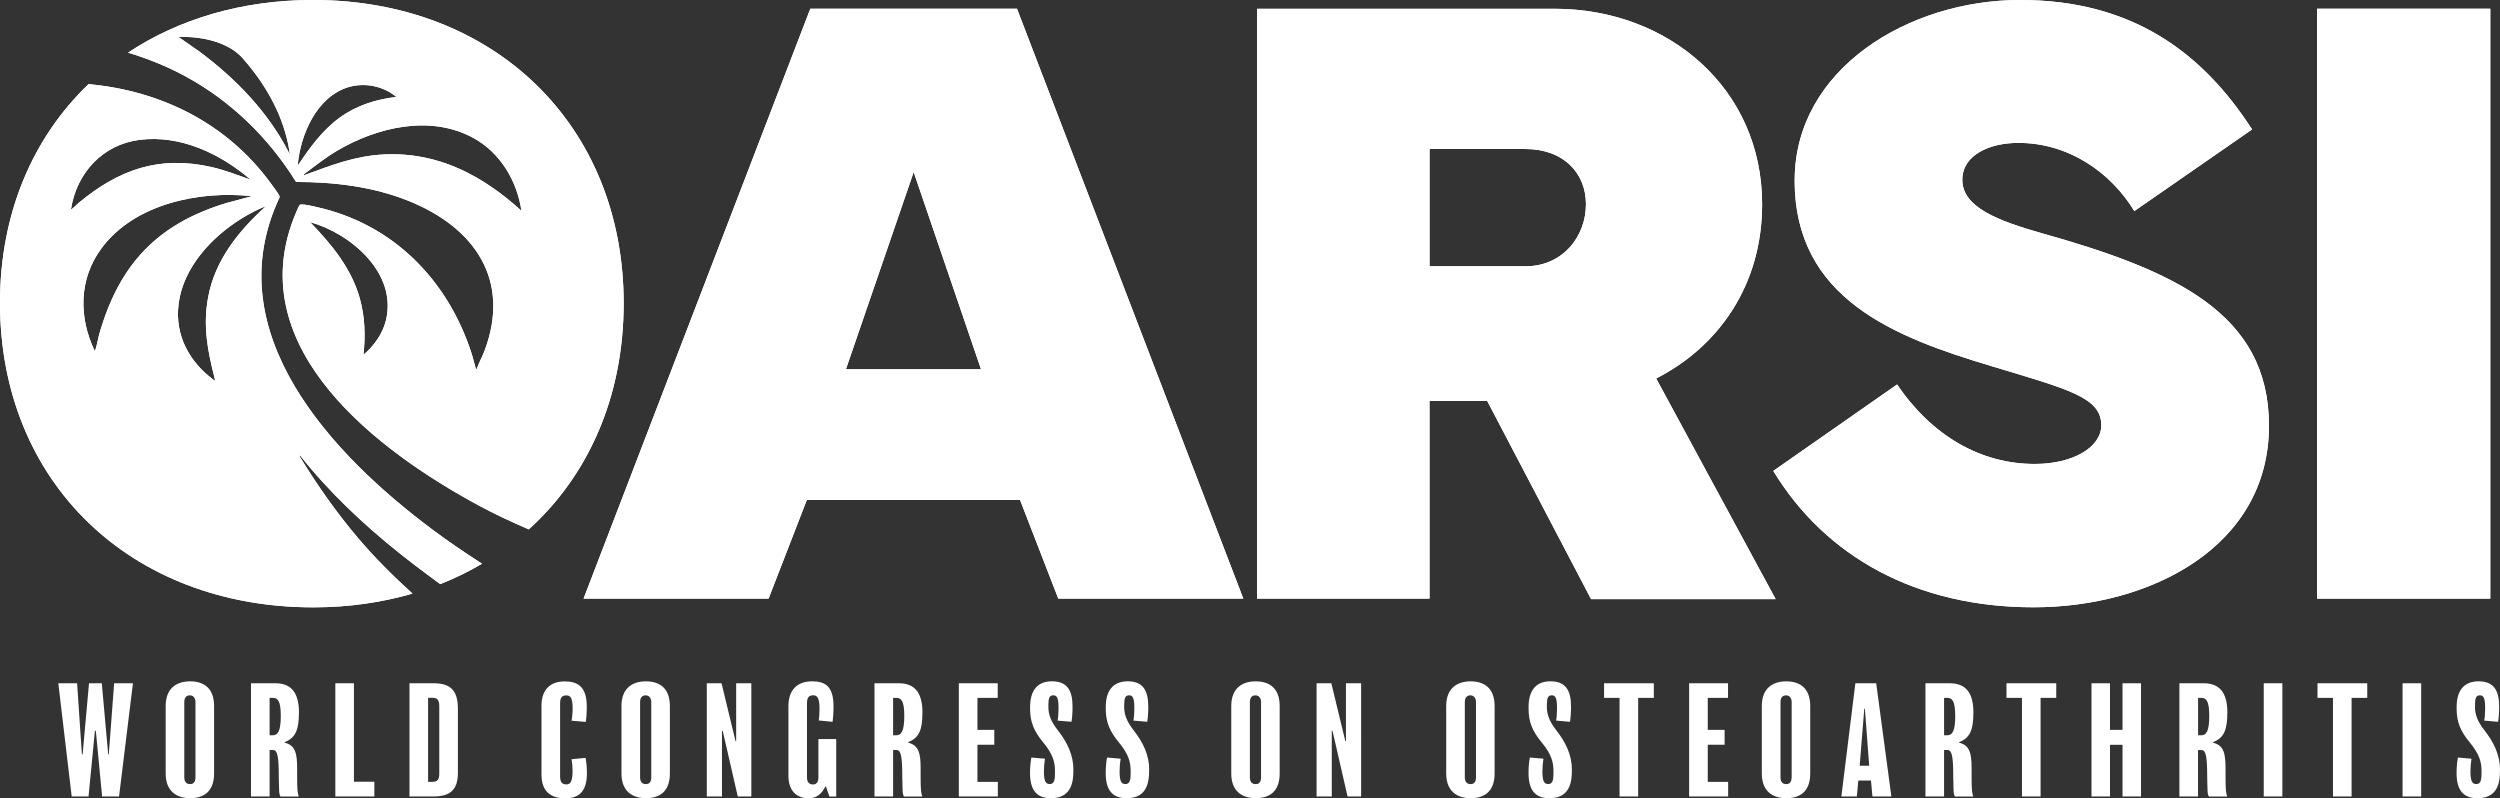 <svg viewBox="0 0 406.98 129.96" xmlns="http://www.w3.org/2000/svg" xmlns:xlink="http://www.w3.org/1999/xlink"><rect x="0" y="0" width="406.98" height="129.96" fill="#333333" stroke="none"/><clipPath id="a"><path d="m148.74 28.01 10.96 32.1h-21.99zm-16.83-26.59-36.91 96.03h30.12l6.22-16.05h34.72l6.22 16.05h30.12l-36.84-96.03h-33.66z"/></clipPath><clipPath id="b"><path d="m232.72 24.26h15.63c6.22 0 9.83 3.96 9.83 8.98 0 5.3-3.82 10.11-9.83 10.11h-15.63zm-28.08-22.84v96.03h28.07v-32.17h9.4l16.9 32.25h30.05l-19.45-35.92c10.25-5.23 17.25-15.27 17.25-28.36 0-18.81-15.2-31.82-33.8-31.82h-48.44.02z"/></clipPath><clipPath id="c"><path d="m292.15 29.35c0 19.31 16.26 25.53 32.1 30.27 12.66 3.82 17.82 5.09 17.82 9.62 0 3.61-4.67 6.29-10.82 6.29-8.84 0-16.76-4.6-22.42-12.94l-20.15 14.07c8.49 14 23.34 22.2 42.36 22.2s38.33-9.83 38.33-29.56c0-18.32-15.35-25.25-36.98-31.33-7.21-2.05-12.94-4.24-12.94-8.7 0-4.1 4.53-6.01 9.12-6.01 8.2 0 15.06 4.81 18.88 11.1l19.17-13.29c-8.13-12.59-19.59-21.07-37.76-21.07s-36.7 11.24-36.7 29.35z"/></clipPath><clipPath id="d"><path d="m377.19 1.42h28.21v96.03h-28.21z"/></clipPath><clipPath id="e"><path d="m29.07 49.49c.74-5.94 5.41-10.95 10.32-13.96 1.22-.75 2.58-1.47 3.91-1.97-4.46 4.03-8.33 8.81-9.43 14.9-.85 4.69-.07 8.68 1.09 13.19.02.08.08.28-.02.31-4.07-2.93-6.51-7.33-5.87-12.46m-13.68 7.58c-2.59-5.49-2.56-11.64 1.11-16.63 5.35-7.28 15.97-9.45 24.51-8.51l-4.18 1.12c-11.2 3.4-17.38 9.97-20.62 21.15-.25.85-.39 1.87-.67 2.68-.03.08-.02.19-.11.19h-.03m-3.84-23.04c.92-5.88 5.14-10.5 11.15-11.27 6.67-.85 13.18 2.26 18.1 6.49-2.11-.74-4.2-1.58-6.39-2.07-8.51-1.92-15.06.41-21.58 5.81-.34.28-.65.64-1.01.91-.08.06-.11.15-.22.15h-.07m-11.54 15.24c0 29.21 21.28 49.57 50.99 49.57 5.74 0 11.15-.78 16.16-2.24-3.12-2.82-6.1-5.79-8.83-9-3.45-4.07-6.56-8.47-9.35-13.02-.07-.11-.28-.39-.16-.51 4.76 6.01 10.36 11.29 16.35 16.06 2.13 1.69 4.31 3.32 6.5 4.93 2.39-.94 4.66-2.05 6.81-3.32-2.73-1.76-5.41-3.57-8-5.5-16.27-12.13-35.3-32.07-25-54.05.05-.1.05-.2.02-.31-.07-.28-1.18-1.76-1.44-2.11-7.06-9.66-17.77-15.03-29.64-16.1-9.07 8.69-14.41 21.04-14.41 35.6z"/></clipPath><clipPath id="f"><path d="m58.59 48.63c-1.37-4.95-4.62-8.87-8.12-12.48 6.67 1.88 14.25 8.33 12.35 16.03-.54 2.19-1.95 4.13-3.65 5.58.33-3.08.25-6.13-.58-9.12m-9.17-20.24c1.78-1.31 3.49-2.7 5.4-3.83 6.56-3.88 15.29-5.97 22.33-2.06 4.34 2.41 7.01 6.95 7.74 11.81-6.31-5.73-13.54-9.6-22.33-9.18-4.7.23-8.55 1.72-12.85 3.31-.05.02-.14.05-.2.05-.05 0-.09-.03-.08-.11m7.33-14.21c2.65-.79 5.66-.16 7.76 1.6-3.31.39-6.5 1.39-9.21 3.36-2.87 2.09-4.88 4.92-6.85 7.82.42-5.01 3.08-11.23 8.3-12.79m-24.46-5.89-3.24-2.26s6.99-.5 10.52 3.54c3.58 4.1 6.2 8.65 7.32 13.86.12.56.21 1.15.28 1.72-3.41-6.82-8.8-12.37-14.88-16.87m-11.46.3c3.2.96 6.31 2.21 9.27 3.81 7.44 4.01 13.65 10.07 18.09 17.24 6.25 0 12.62.77 18.43 3.13 10.6 4.31 16.6 12.81 12.24 24.38-.38.99-.91 1.92-1.25 2.92-.25.03-.15 0-.19-.14-.24-.79-.41-1.61-.67-2.4-3.86-11.95-12.79-21.06-25.24-23.81-.49-.11-2.43-.6-2.73-.33-.18.16-.84 1.82-.98 2.17-8.26 21.39 13.79 37.9 30.03 46.7 2.68 1.45 5.44 2.73 8.24 3.94 9.69-8.77 15.45-21.58 15.45-36.81 0-29.06-21.14-49.37-50.56-49.37-11.58 0-21.88 3.1-30.14 8.58h.01z"/></clipPath><path d="m148.74 28.01 10.96 32.1h-21.99zm-16.83-26.59-36.91 96.03h30.12l6.22-16.05h34.72l6.22 16.05h30.12l-36.84-96.03h-33.66z" fill="#fff"/><g clip-path="url(#a)"><path d="m76.7-21.87h144.01v142.61h-144.01z" fill="#fff" transform="matrix(.766 -.643 .643 .766 3.01 107.15)"/></g><path d="m232.72 24.26h15.63c6.22 0 9.83 3.96 9.83 8.98 0 5.3-3.82 10.11-9.83 10.11h-15.63zm-28.08-22.84v96.03h28.07v-32.17h9.4l16.9 32.25h30.05l-19.45-35.92c10.25-5.23 17.25-15.27 17.25-28.36 0-18.81-15.2-31.82-33.8-31.82h-48.44.02z" fill="#fff"/><g clip-path="url(#b)"><path d="m183.63-14.47h126.45v127.89h-126.45z" fill="#fff" transform="matrix(.766 -.643 .643 .766 25.95 170.25)"/></g><path d="m292.15 29.35c0 19.31 16.26 25.53 32.1 30.27 12.66 3.82 17.82 5.09 17.82 9.62 0 3.61-4.67 6.29-10.82 6.29-8.84 0-16.76-4.6-22.42-12.94l-20.15 14.07c8.49 14 23.34 22.2 42.36 22.2s38.33-9.83 38.33-29.56c0-18.32-15.35-25.25-36.98-31.33-7.21-2.05-12.94-4.24-12.94-8.7 0-4.1 4.53-6.01 9.12-6.01 8.2 0 15.06 4.81 18.88 11.1l19.17-13.29c-8.13-12.59-19.59-21.07-37.76-21.07s-36.7 11.24-36.7 29.35z" fill="#fff"/><g clip-path="url(#c)"><path d="m266.35-14.36h125.35v127.59h-125.35z" fill="#fff" transform="matrix(.766 -.643 .643 .766 45.2 223.06)"/></g><path d="m377.19 1.42h28.21v96.03h-28.21z" fill="#fff"/><g clip-path="url(#d)"><path d="m349.63 3.59h83.34v91.7h-83.34z" fill="#fff" transform="matrix(.766 -.643 .643 .766 59.77 263.09)"/></g><path d="m29.07 49.49c.74-5.94 5.41-10.95 10.32-13.96 1.22-.75 2.58-1.47 3.91-1.97-4.46 4.03-8.33 8.81-9.43 14.9-.85 4.69-.07 8.68 1.09 13.19.02.08.08.28-.02.31-4.07-2.93-6.51-7.33-5.87-12.46m-13.68 7.58c-2.59-5.49-2.56-11.64 1.11-16.63 5.35-7.28 15.97-9.45 24.51-8.51l-4.18 1.12c-11.2 3.4-17.38 9.97-20.62 21.15-.25.85-.39 1.87-.67 2.68-.03.08-.02.19-.11.19h-.03m-3.84-23.04c.92-5.88 5.14-10.5 11.15-11.27 6.67-.85 13.18 2.26 18.1 6.49-2.11-.74-4.2-1.58-6.39-2.07-8.51-1.92-15.06.41-21.58 5.81-.34.28-.65.64-1.01.91-.08.06-.11.15-.22.15h-.07m-11.54 15.24c0 29.21 21.28 49.57 50.99 49.57 5.74 0 11.15-.78 16.16-2.24-3.12-2.82-6.1-5.79-8.83-9-3.45-4.07-6.56-8.47-9.35-13.02-.07-.11-.28-.39-.16-.51 4.76 6.01 10.36 11.29 16.35 16.06 2.13 1.69 4.31 3.32 6.5 4.93 2.39-.94 4.66-2.05 6.81-3.32-2.73-1.76-5.41-3.57-8-5.5-16.27-12.13-35.3-32.07-25-54.05.05-.1.05-.2.02-.31-.07-.28-1.18-1.76-1.44-2.11-7.06-9.66-17.77-15.03-29.64-16.1-9.07 8.69-14.41 21.04-14.41 35.6z" fill="#fff"/><g clip-path="url(#e)"><path d="m-18.2-1.56h114.85v115.68h-114.85z" fill="#fff" transform="matrix(.766 -.643 .643 .766 -27 38.38)"/></g><path d="m58.59 48.63c-1.37-4.95-4.62-8.87-8.12-12.48 6.67 1.88 14.25 8.33 12.35 16.03-.54 2.19-1.95 4.13-3.65 5.58.33-3.08.25-6.13-.58-9.12m-9.17-20.24c1.78-1.31 3.49-2.7 5.4-3.83 6.56-3.88 15.29-5.97 22.33-2.06 4.34 2.41 7.01 6.95 7.74 11.81-6.31-5.73-13.54-9.6-22.33-9.18-4.7.23-8.55 1.72-12.85 3.31-.05.02-.14.05-.2.05-.05 0-.09-.03-.08-.11m7.33-14.21c2.65-.79 5.66-.16 7.76 1.6-3.31.39-6.5 1.39-9.21 3.36-2.87 2.09-4.88 4.92-6.85 7.82.42-5.01 3.08-11.23 8.3-12.79m-24.46-5.89-3.24-2.26s6.99-.5 10.52 3.54c3.58 4.1 6.2 8.65 7.32 13.86.12.56.21 1.15.28 1.72-3.41-6.82-8.8-12.37-14.88-16.87m-11.46.3c3.2.96 6.31 2.21 9.27 3.81 7.44 4.01 13.65 10.07 18.09 17.24 6.25 0 12.62.77 18.43 3.13 10.6 4.31 16.6 12.81 12.24 24.38-.38.99-.91 1.92-1.25 2.92-.25.03-.15 0-.19-.14-.24-.79-.41-1.61-.67-2.4-3.86-11.95-12.79-21.06-25.24-23.81-.49-.11-2.43-.6-2.73-.33-.18.16-.84 1.82-.98 2.17-8.26 21.39 13.79 37.9 30.03 46.7 2.68 1.45 5.44 2.73 8.24 3.94 9.69-8.77 15.45-21.58 15.45-36.81 0-29.06-21.14-49.37-50.56-49.37-11.58 0-21.88 3.1-30.14 8.58h.01z" fill="#fff"/><g clip-path="url(#f)"><path d="m2.58-15.85h117.21v117.88h-117.21z" fill="#fff" transform="matrix(.766 -.643 .643 .766 -13.38 49.41)"/></g><path d="m406.98 125.29c0-2.35-.97-4.41-2.57-6.45-1.16-1.48-1.5-2.62-1.5-3.71v-.39c0-1.07.17-1.55.8-1.55s.85.51.85 2.11c0 .8-.05 1.48-.15 2.01l2.26.19c.1-.58.17-1.48.17-2.47 0-2.52-.78-4.12-3.35-4.12s-3.57 1.77-3.57 4.17v.29c0 2.11.58 3.61 2.13 5.48 1.6 1.94 1.92 3.23 1.92 4.63v.51c0 1.14-.22 1.65-.85 1.65-.7 0-.95-.53-.95-2.09 0-.65.07-1.48.17-2.04l-2.21-.19c-.1.51-.22 1.38-.22 2.5 0 2.67.97 4.12 3.4 4.12s3.66-1.36 3.66-4.29v-.36zm-12.83-14.06h-3.03v18.43h3.03zm-8.78 0h-8.1v2.38h2.52v16.05h3.03v-16.05h2.55zm-13.82 0h-3.03v18.43h3.03zm-11.9 5.29c0 2.47-.46 3.18-1.31 3.18h-.51v-6.09h.53c.8 0 1.29.51 1.29 2.91m2.95-.49c0-3.4-1.36-4.8-3.88-4.8h-3.93v18.43h3.03v-7.56h.56c.51 0 .87.44.92 3.18.02 1.21.02 2.3.07 3.42.02.49.1.78.22.97h2.98c-.19-.53-.27-1.02-.27-3.18v-1.41c0-2.42-.29-3.74-2.01-4.17v-.1c1.77-.7 2.3-2.01 2.3-4.78m-14.05-4.8h-3.01v7.59h-2.04v-7.59h-3.01v18.43h3.01v-8.41h2.04v8.41h3.01zm-13.8 0h-8.1v2.38h2.52v16.05h3.03v-16.05h2.55zm-16.44 5.29c0 2.47-.46 3.18-1.31 3.18h-.51v-6.09h.53c.8 0 1.28.51 1.28 2.91m2.97-.49c0-3.4-1.36-4.8-3.88-4.8h-3.93v18.43h3.03v-7.56h.56c.51 0 .87.44.92 3.18.02 1.21.02 2.3.07 3.42.02.49.1.78.22.97h2.98c-.19-.53-.27-1.02-.27-3.18v-1.41c0-2.42-.29-3.74-2.01-4.17v-.1c1.77-.7 2.3-2.01 2.3-4.78m-18.51 8.63.75-9.29h.1l.7 9.29zm2.69-13.43h-3.39l-2.28 18.43h2.52l.24-2.59h2.06l.24 2.59h3.08zm-13.77 15.33c0 .73-.32 1.09-.87 1.09-.61 0-.94-.36-.94-1.12v-12.22c0-.77.36-1.11.92-1.11.46 0 .9.34.9 1.11v12.25zm3.03-11.62c0-2.98-1.75-4.02-3.9-4.02s-3.98 1.07-3.98 4.02v10.98c0 2.91 1.79 4.02 3.98 4.02s3.9-1.04 3.9-4.02zm-13.36 12.34h-3.32v-6.04h2.74v-2.42h-2.74v-5.21h3.3v-2.38h-6.33v18.43h6.35zm-12.1-16.05h-8.1v2.38h2.52v16.05h3.03v-16.05h2.55zm-13.34 14.06c0-2.35-.97-4.41-2.57-6.45-1.16-1.48-1.5-2.62-1.5-3.71v-.39c0-1.07.17-1.55.8-1.55s.85.51.85 2.11c0 .8-.05 1.48-.15 2.01l2.26.19c.1-.58.17-1.48.17-2.47 0-2.52-.78-4.12-3.35-4.12s-3.56 1.77-3.56 4.17v.29c0 2.11.58 3.61 2.13 5.48 1.6 1.94 1.92 3.23 1.92 4.63v.51c0 1.14-.22 1.65-.85 1.65-.7 0-.95-.53-.95-2.09 0-.65.07-1.48.17-2.04l-2.21-.19c-.1.51-.22 1.38-.22 2.5 0 2.67.97 4.12 3.39 4.12s3.66-1.36 3.66-4.29v-.36zm-15.61 1.27c0 .73-.32 1.09-.87 1.09-.61 0-.95-.36-.95-1.12v-12.22c0-.77.36-1.11.92-1.11.46 0 .9.34.9 1.11zm3.03-11.62c0-2.98-1.75-4.02-3.9-4.02s-3.98 1.07-3.98 4.02v10.98c0 2.91 1.8 4.02 3.98 4.02s3.9-1.04 3.9-4.02zm-21.73-3.71h-2.47v9.43h-.1l-2.28-9.43h-2.4v18.43h2.47v-10.69h.12l2.45 10.69h2.21zm-16.29 15.33c0 .73-.32 1.09-.87 1.09-.61 0-.95-.36-.95-1.12v-12.22c0-.77.36-1.11.92-1.11.46 0 .9.34.9 1.11zm3.03-11.62c0-2.98-1.75-4.02-3.9-4.02s-3.98 1.07-3.98 4.02v10.98c0 2.91 1.79 4.02 3.98 4.02s3.9-1.04 3.9-4.02zm-21.24 10.35c0-2.35-.97-4.41-2.57-6.45-1.16-1.48-1.5-2.62-1.5-3.71v-.39c0-1.07.17-1.55.8-1.55s.85.51.85 2.11c0 .8-.05 1.48-.15 2.01l2.25.19c.1-.58.17-1.48.17-2.47 0-2.52-.78-4.12-3.35-4.12s-3.57 1.77-3.57 4.17v.29c0 2.11.58 3.61 2.13 5.48 1.6 1.94 1.92 3.23 1.92 4.63v.51c0 1.14-.22 1.65-.85 1.65-.7 0-.95-.53-.95-2.09 0-.65.07-1.48.17-2.04l-2.21-.19c-.1.51-.22 1.38-.22 2.5 0 2.67.97 4.12 3.4 4.12s3.66-1.36 3.66-4.29v-.36zm-12.34 0c0-2.35-.97-4.41-2.57-6.45-1.16-1.48-1.5-2.62-1.5-3.71v-.39c0-1.07.17-1.55.8-1.55s.85.51.85 2.11c0 .8-.05 1.48-.15 2.01l2.26.19c.1-.58.17-1.48.17-2.47 0-2.52-.78-4.12-3.35-4.12s-3.56 1.77-3.56 4.17v.29c0 2.11.58 3.61 2.13 5.48 1.6 1.94 1.92 3.23 1.92 4.63v.51c0 1.14-.22 1.65-.85 1.65-.7 0-.95-.53-.95-2.09 0-.65.07-1.48.17-2.04l-2.21-.19c-.1.51-.22 1.38-.22 2.5 0 2.67.97 4.12 3.39 4.12s3.66-1.36 3.66-4.29v-.36zm-12.3 1.99h-3.32v-6.04h2.74v-2.42h-2.74v-5.21h3.3v-2.38h-6.33v18.43h6.35zm-15.23-10.76c0 2.47-.46 3.18-1.31 3.18h-.51v-6.09h.53c.8 0 1.29.51 1.29 2.91m2.96-.49c0-3.4-1.36-4.8-3.88-4.8h-3.93v18.43h3.03v-7.56h.56c.51 0 .87.44.92 3.18.02 1.21.02 2.3.07 3.42.02.49.1.78.22.97h2.98c-.19-.53-.27-1.02-.27-3.18v-1.41c0-2.42-.29-3.74-2.01-4.17v-.1c1.77-.7 2.3-2.01 2.3-4.78m-14.05 4.29h-2.88v6.23c0 .73-.29 1.16-.87 1.16-.7 0-.99-.44-.99-1.16v-12.03c0-.87.22-1.33 1.02-1.33.63 0 1.02.41 1.02 2.18 0 .65-.05 1.53-.12 1.92l2.25.22c.07-.46.15-1.45.15-2.52 0-3.25-1.33-4.07-3.49-4.07-2.35 0-3.85 1.33-3.85 4.05v11.35c0 2.45 1.36 3.64 3.32 3.64 1.38 0 2.18-.9 2.69-1.91h.1l.56 1.62h1.11v-9.33zm-13.8-9.09h-2.47v9.43h-.1l-2.28-9.43h-2.4v18.43h2.47v-10.69h.12l2.45 10.69h2.21zm-16.29 15.33c0 .73-.31 1.09-.87 1.09-.61 0-.95-.36-.95-1.12v-12.22c0-.77.36-1.11.92-1.11.46 0 .9.34.9 1.11zm3.03-11.62c0-2.98-1.75-4.02-3.9-4.02s-3.98 1.07-3.98 4.02v10.98c0 2.91 1.79 4.02 3.98 4.02s3.9-1.04 3.9-4.02zm-13.51 10.84c0-1.02-.12-1.92-.22-2.4l-2.28.22c.1.51.17 1.24.17 1.87 0 1.75-.36 2.23-.99 2.23-.8 0-1.04-.46-1.04-1.33v-11.88c0-.97.34-1.28 1.02-1.28s1.02.41 1.02 2.16c0 .73-.1 1.58-.17 1.96l2.3.19c.1-.53.17-1.41.17-2.52 0-3.27-1.53-4.07-3.61-4.07-2.3 0-3.76 1.31-3.76 3.95v11.23c0 2.67 1.46 3.85 3.81 3.85 2.06 0 3.59-.82 3.59-4.17m-24.04.21c0 .9-.29 1.28-1.14 1.28h-.68v-13.68h.73c.75 0 1.09.32 1.09 1.41v10.98zm3.03-10.65c0-3.13-1.38-4.12-4.02-4.12h-3.86v18.43h3.93c2.5 0 3.95-.92 3.95-3.81zm-13.6 11.91h-3.32v-16.03h-3.03v18.43h6.35zm-15.23-10.74c0 2.47-.46 3.18-1.31 3.18h-.51v-6.09h.53c.8 0 1.29.51 1.29 2.91m2.96-.49c0-3.4-1.36-4.8-3.88-4.8h-3.93v18.43h3.03v-7.56h.56c.51 0 .87.44.92 3.18.02 1.21.02 2.3.07 3.42.02.49.1.78.22.97h2.98c-.19-.53-.27-1.02-.27-3.18v-1.41c0-2.42-.29-3.74-2.01-4.17v-.1c1.77-.7 2.3-2.01 2.3-4.78m-16.84 10.53c0 .73-.32 1.09-.87 1.09-.61 0-.95-.36-.95-1.12v-12.22c0-.77.36-1.11.92-1.11.46 0 .9.34.9 1.11zm3.03-11.62c0-2.98-1.75-4.02-3.9-4.02s-3.98 1.07-3.98 4.02v10.98c0 2.91 1.8 4.02 3.98 4.02s3.9-1.04 3.9-4.02zm-16.27-3.71-.87 11.59h-.1l-1.04-11.59h-2.08l-1.04 11.57h-.12l-.78-11.57h-3.06l2.18 18.43h2.74l1.04-10.69h.15l1.02 10.69h2.76l2.26-18.43z" fill="#fff"/></svg>